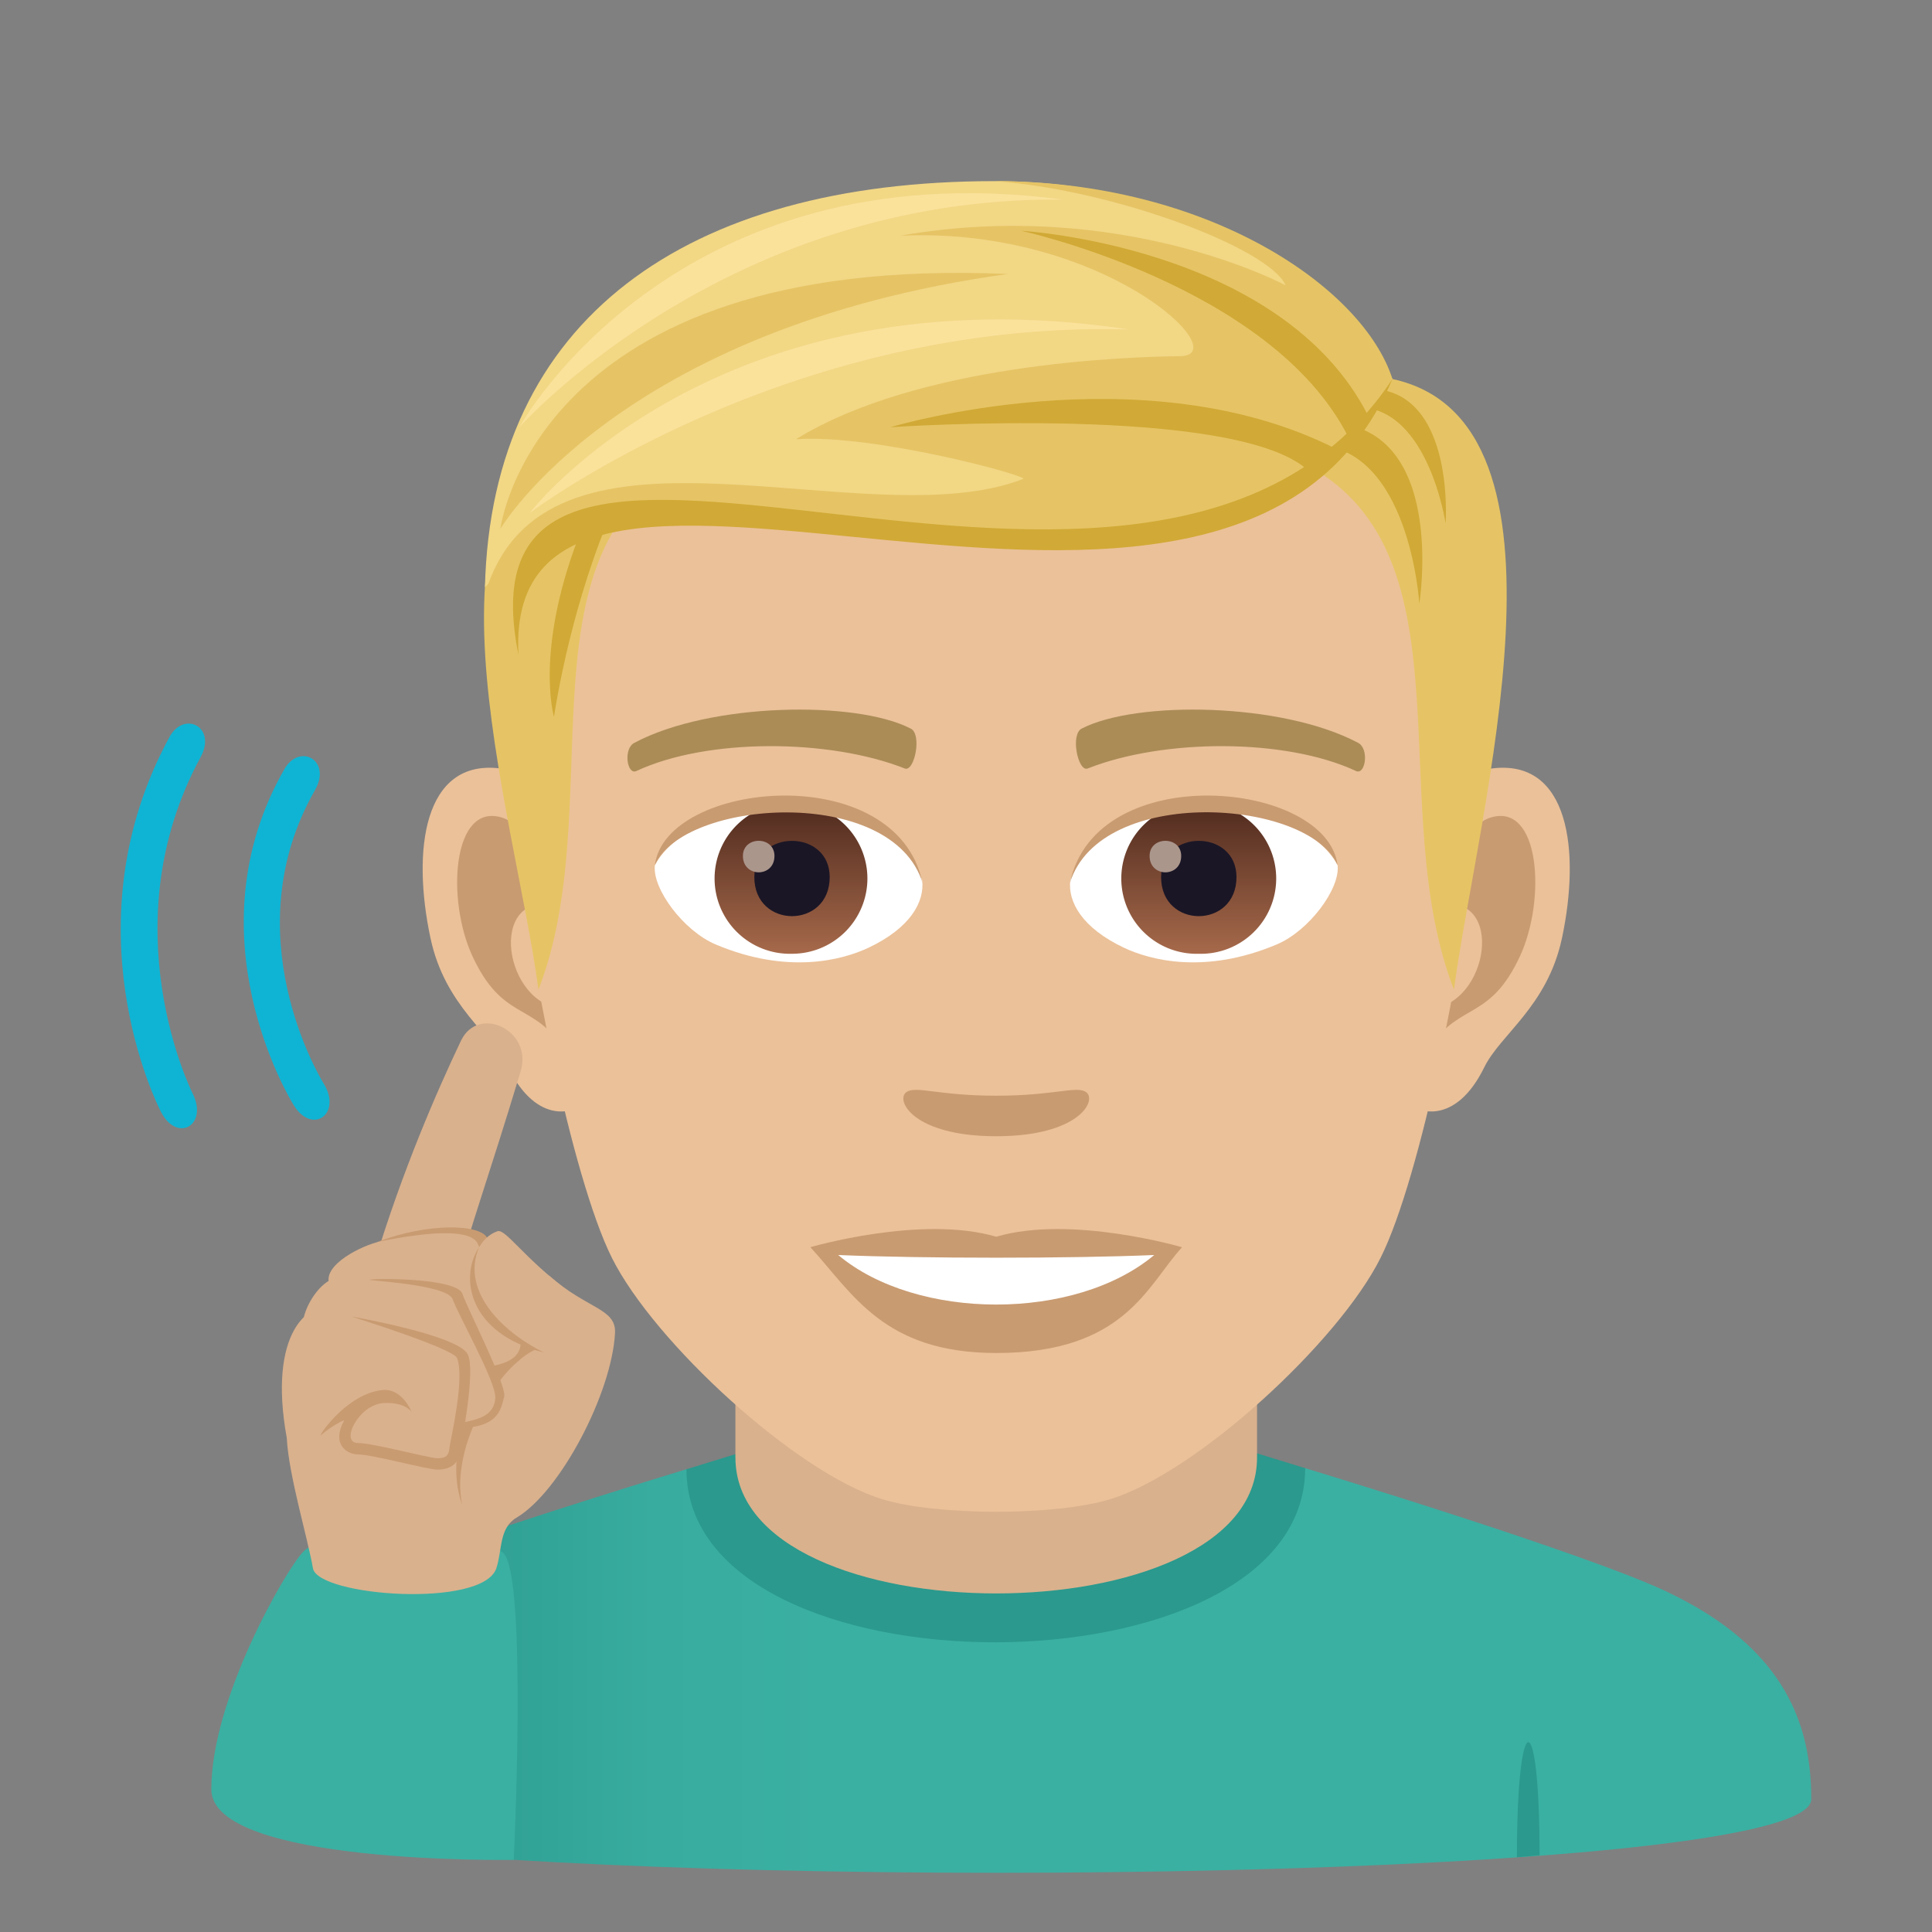 <svg xmlns="http://www.w3.org/2000/svg" xml:space="preserve" style="enable-background:new 0 0 64 64" viewBox="0 0 64 64"><rect x="0" y="0" width="64" height="64" fill="#808080" stroke="none"/><linearGradient id="a" x1="13.751" x2="59.48" y1="55.337" y2="55.337" gradientUnits="userSpaceOnUse"><stop offset="0" style="stop-color:#2b998d"/><stop offset=".055" style="stop-color:#30a194"/><stop offset=".173" style="stop-color:#38ac9f"/><stop offset=".3" style="stop-color:#3ab0a2"/></linearGradient><path d="M55.276 52.755c-2.686-1.293-12.041-4.12-12.041-4.12l-20.494.035s-5.192 1.57-8.932 2.9v9.806C28.767 62.666 60 62.074 60 59.6c0-2.416-.82-4.972-4.724-6.844z" style="fill:url(#a)"/><path d="m51 61.457-.75.066c0-5.035.75-5.101.75-.066zM22.74 48.67c0 7.668 20.495 7.632 20.495-.035l-1.844-.567H24.696l-1.955.602z" style="fill:#2b998d"/><path d="M24.362 48.283c0 6.002 17.279 6.002 17.279 0v-6.64h-17.28v6.64z" style="fill:#d9b18d"/><path d="M49.442 25.454c-2.545.307-4.383 8.821-2.781 11.07.225.312 1.535.814 2.508-1.17.539-1.098 2.091-2.015 2.574-4.28.616-2.904.232-5.927-2.301-5.62zm-32.882 0c2.546.307 4.384 8.821 2.782 11.07-.225.312-1.535.814-2.51-1.17-.537-1.098-2.091-2.015-2.572-4.28-.619-2.904-.232-5.927 2.3-5.62z" style="fill:#ebc199"/><path d="M49.373 27.084c-.664.21-1.389 1.222-1.781 2.901 2.32-.498 1.74 3.365-.277 3.436.02.39.044.788.093 1.209.97-1.41 1.96-.845 2.937-2.942.882-1.89.673-5.118-.972-4.604zM18.41 29.98c-.394-1.677-1.117-2.687-1.78-2.896-1.643-.515-1.856 2.713-.974 4.603.979 2.098 1.967 1.532 2.94 2.942.047-.42.075-.821.09-1.21-1.996-.093-2.568-3.91-.275-3.438z" style="fill:#c99b71"/><path d="M33 9.08c-11.027 0-16.34 8.336-15.675 19.925.133 2.332 1.582 9.938 2.947 12.667 1.398 2.791 6.074 7.095 8.937 7.986 1.81.561 5.774.561 7.582 0 2.865-.891 7.543-5.195 8.94-7.986 1.37-2.73 2.814-10.333 2.945-12.667C49.344 17.417 44.03 9.08 33 9.08z" style="fill:#ebc199"/><path d="M44.983 24.604c-2.522-1.337-7.348-1.402-9.147-.47-.386.179-.13 1.443.193 1.324 2.505-.991 6.547-1.012 8.893.084.313.142.443-.753.06-.938zm-23.963 0c2.521-1.337 7.346-1.402 9.146-.47.385.179.13 1.443-.193 1.324-2.51-.991-6.546-1.012-8.895.084-.31.142-.44-.753-.058-.938z" style="fill:#ab8c57"/><path d="M35.977 36.177c-.315-.219-1.052.12-2.976.12-1.92 0-2.66-.339-2.975-.12-.377.266.223 1.462 2.975 1.462 2.753 0 3.355-1.196 2.976-1.462z" style="fill:#c99b71"/><path d="M30.547 29.149c.093.73-.402 1.595-1.773 2.244-.871.412-2.686.897-5.067-.107-1.066-.45-2.107-1.85-2.013-2.625 1.291-2.433 7.645-2.789 8.853.488z" style="fill:#fff"/><linearGradient id="b" x1="-1210.167" x2="-1210.167" y1="172.865" y2="172.106" gradientTransform="translate(7977.155 -1104.145) scale(6.57)" gradientUnits="userSpaceOnUse"><stop offset="0" style="stop-color:#a6694a"/><stop offset="1" style="stop-color:#4f2a1e"/></linearGradient><path d="M26.237 26.607a2.496 2.496 0 0 1 2.497 2.492 2.496 2.496 0 0 1-2.497 2.496 2.495 2.495 0 1 1 0-4.988z" style="fill:url(#b)"/><path d="M24.988 29.054c0 1.726 2.497 1.726 2.497 0 0-1.6-2.497-1.6-2.497 0z" style="fill:#1a1626"/><path d="M24.61 28.354c0 .724 1.045.724 1.045 0 0-.668-1.045-.668-1.045 0z" style="fill:#ab968c"/><path d="M30.56 29.244c-1.015-3.252-7.927-2.771-8.866-.584.347-2.801 8.002-3.542 8.865.584z" style="fill:#c99b71"/><path d="M35.456 29.149c-.094.73.4 1.595 1.773 2.244.87.412 2.683.897 5.064-.107 1.07-.45 2.11-1.85 2.016-2.625-1.291-2.433-7.646-2.789-8.853.488z" style="fill:#fff"/><linearGradient id="c" x1="-1210.815" x2="-1210.815" y1="172.865" y2="172.106" gradientTransform="translate(7994.886 -1104.145) scale(6.57)" gradientUnits="userSpaceOnUse"><stop offset="0" style="stop-color:#a6694a"/><stop offset="1" style="stop-color:#4f2a1e"/></linearGradient><path d="M39.71 26.607a2.495 2.495 0 1 1 0 4.988 2.495 2.495 0 1 1 0-4.988z" style="fill:url(#c)"/><path d="M38.463 29.054c0 1.726 2.497 1.726 2.497 0 0-1.6-2.497-1.6-2.497 0z" style="fill:#1a1626"/><path d="M38.082 28.354c0 .724 1.047.724 1.047 0 0-.668-1.047-.668-1.047 0z" style="fill:#ab968c"/><path d="M35.444 29.244c1.011-3.25 7.92-2.785 8.864-.584-.351-2.801-8.001-3.542-8.864.584z" style="fill:#c99b71"/><path d="m46.128 12.556-2.51 3.038c5.081 3.117 2.238 11.258 4.547 17.189.787-5.917 4.461-18.825-2.037-20.227zm-26.355 1.503 2.509 1.536c-5.081 3.117-2.137 11.258-4.445 17.189-.786-5.918-4.562-17.324 1.936-18.725z" style="fill:#e6c465"/><path d="M43.468 14.735c3.228-.013 3.549 5.261 3.549 5.261s.968-6.005-3.132-6.005l-.417.744zM20.104 17.34c-1.294 3.16-1.752 6.407-1.752 6.407s-.682-2.274.947-6.293l.805-.114z" style="fill:#d1a936"/><path d="M44.754 13.504c2.523-.262 3.134 3.836 3.134 3.836s.346-4.77-2.858-4.45l-.276.614z" style="fill:#d1a936"/><path d="M46.127 12.556S42.367 6 32.95 6c-10.223 0-16.667 4.581-16.886 13.451 6.261-6.173 22.755 3.425 30.063-6.895z" style="fill:#f2d785"/><path d="M46.127 12.556C45.162 9.53 40.035 6 32.95 6c3.927.277 9.103 2.222 9.636 3.451 0 0-5.432-2.927-12.761-1.643 6.72-.305 11.157 3.967 9.269 3.99-1.84.023-8.672.252-12.726 2.752 2.607-.176 7.756 1.227 7.522 1.317-5.191 2.009-15.61-2.769-17.751 3.583 8.047-6.893 23.399 4.21 29.988-6.893z" style="fill:#e6c465"/><path d="M46.127 12.556c-5.372 12.7-29.515-1.502-28.953 9.133-2.464-12.204 21.007 2.847 28.953-9.133z" style="fill:#d1a936"/><path d="M44.656 14.459c-2.554-5.012-10.833-6.815-10.833-6.815s8.656.495 11.507 6.144l-.674.67zm-1.312 1.135c-2.378-2.227-13.847-1.442-13.847-1.442s8.361-2.523 14.756.715l-.909.727z" style="fill:#d1a936"/><path d="M16.576 17.518s1.125-9.124 16.807-8.442c-12.893 1.787-16.807 8.442-16.807 8.442z" style="fill:#e6c465"/><path d="M17.546 16.994s6.213-8.131 19.853-6.08c-11.38-.333-19.853 6.08-19.853 6.08zm-.342-2.842s6.82-7.67 18.002-7.54c-12.92-1.718-18.002 7.54-18.002 7.54z" style="fill:#fae29b"/><path d="M33 40.968c-2.478-.73-6.156.347-6.156.347C28.245 42.84 29.269 44.82 33 44.82c4.275 0 5.002-2.248 6.157-3.503 0 0-3.678-1.081-6.157-.348z" style="fill:#c99b71"/><path d="M27.767 41.574c2.6 2.182 7.852 2.194 10.468 0-2.77.119-7.677.119-10.468 0z" style="fill:#fff"/><path d="M7 59.275c0-3.014 2.467-7.264 3.032-7.858 1.052-1.104 5.824-.666 6.634.021.811.688.353 10.173.353 10.173S7 61.782 7 59.275z" style="fill:#3ab0a2"/><path d="M18.194 42.26c-1.18.69-5.258 1.888-7.215 1.11-.703-.279-2.121.73-1.479 4.266v.002c.06 1.22.696 3.324.866 4.312.162.93 5.634 1.336 6.076 0 .201-.613.086-1.33.666-1.674 1.449-.855 3.16-4.128 3.265-6.115.043-.824-.92-.79-2.18-1.9zm-5.789-.429c.924-3.056 2.07-5.685 2.865-7.355.572-1.203 2.389-.35 1.978 1.01-1.043 3.459-1.85 5.714-1.947 6.345-.1.63-2.896 0-2.896 0z" style="fill:#d9b18d"/><path d="m17.313 44.59.457.1c-1.227.518-2.885 3.196-2.457 5.17-.744-2.064.744-4.671 2-5.27z" style="fill:#c99b71"/><path d="M11.073 42.763c-.649-.602.502-1.315 1.279-1.572 1.838-.614 3.63-.612 3.808-.1.178.512 1.499 3.111 1.31 3.443-1.29 2.252-4.85-.343-6.397-1.771z" style="fill:#d9b18d"/><path d="M16.16 41.048c-.177-.512-1.974-.553-3.656.092 1.893-.387 3.16-.414 3.338.097s1.44 2.725 1.408 3.264c-.05.932-1.668.68-1.566.992 1.379.03 1.754-.6 1.861-1.037.09-.369-1.207-2.896-1.385-3.408z" style="fill:#c99b71"/><path d="M18.016 44.804c-3.129-1.102-2.627-3.656-1.537-4.018.266-.09.857.866 2.334 1.971.244.182-.703 2-.797 2.047z" style="fill:#d9b18d"/><path d="M15.868 41.323c-.64.946-.39 2.84 2.148 3.48-1.523-.765-2.725-2.11-2.148-3.48z" style="fill:#c99b71"/><path d="M10.229 44.57c-.65-.6.303-2.352 1.119-2.262 2.178.238 3.791.078 3.969.592.176.511 1.498 3.11 1.308 3.441-1.289 2.254-4.85-.342-6.396-1.772z" style="fill:#d9b18d"/><path d="M15.317 42.857c-.178-.512-2.776-.518-3.067-.467-.2.033 2.573.142 2.748.654.178.514 1.438 2.725 1.409 3.266-.051.93-1.393.676-1.293.988 1.379.03 1.482-.598 1.588-1.035.09-.367-1.21-2.895-1.385-3.406z" style="fill:#c99b71"/><path d="M15.495 44.862c-.325-.64-3.854-1.25-3.854-1.25s3.37 1.055 3.498 1.374c.273.687-.23 2.746-.252 2.99-.021.244-.123.33-.393.33-.279 0-2.13-.504-2.636-.504-.604 0 .008-1.262.834-1.322.71-.05.94.285.94.285s-.304-.775-.95-.719c-1.121.098-2.066 1.41-2.063 1.506.44-.379.784-.506.784-.506-.448.834.125 1.133.455 1.133.455 0 2.306.504 2.636.504.586 0 .743-.367.768-.676.024-.236.504-2.61.232-3.145z" style="fill:#c99b71"/><path d="M9.418 25.483c-3.13 5.473.174 10.905.315 11.133.619.992 1.603.276.99-.72-.123-.2-3.006-4.969-.291-9.719.57-.993-.512-1.578-1.014-.694zm-3.805-1.067C2.227 30.65 5.202 36.58 5.33 36.828c.544 1.057 1.586.434 1.044-.62-.027-.057-2.76-5.542.27-11.125.546-1.003-.546-1.556-1.031-.667z" style="fill:#0fb4d4"/></svg>